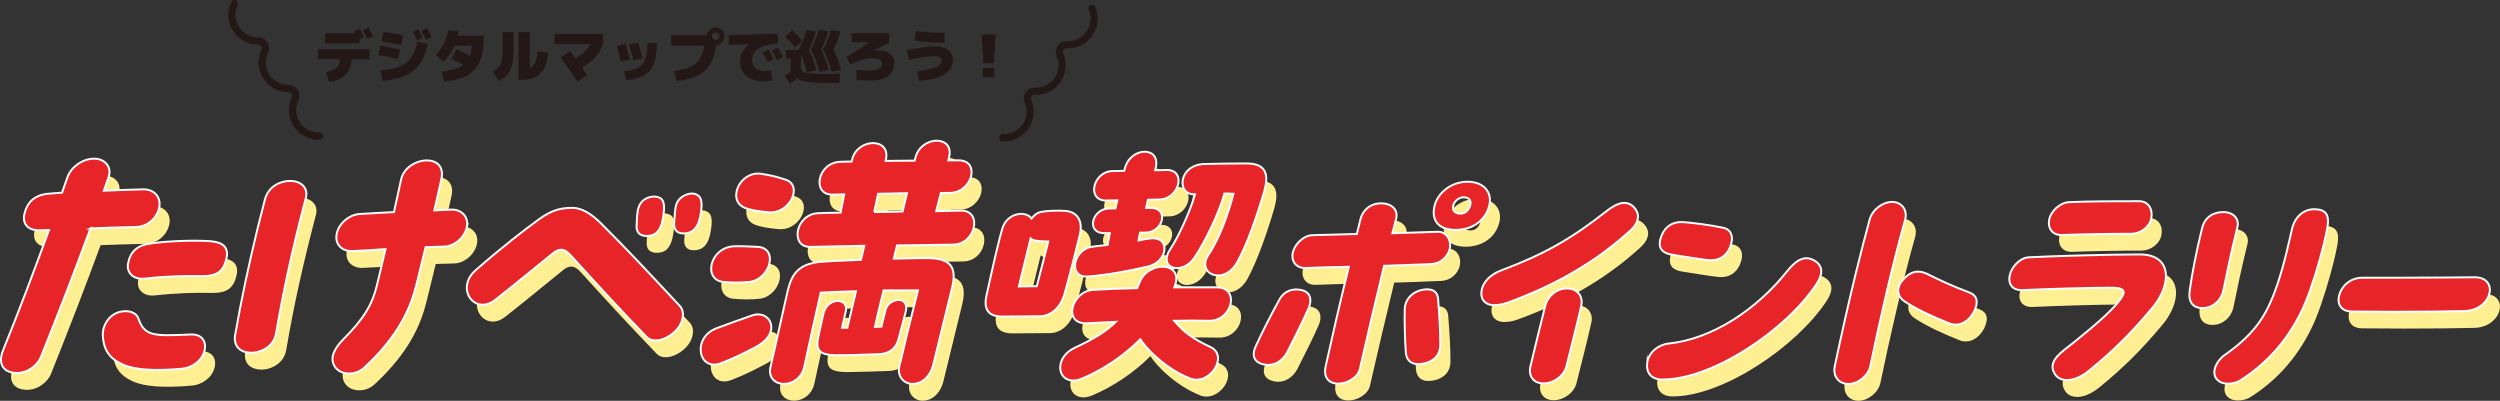 <?xml version="1.0" encoding="UTF-8"?>
<svg id="_レイヤー_2" data-name="レイヤー 2" xmlns="http://www.w3.org/2000/svg" viewBox="0 0 629.46 100.91">
  <rect x="0" y="0" width="629.46" height="100.91" fill="#333333" stroke="none"/>
  <defs>
    <style>
      .cls-1 {
        fill: #ffef93;
      }

      .cls-2 {
        fill: #231815;
      }

      .cls-3 {
        fill: #e72427;
        stroke: #fff;
        stroke-miterlimit: 10;
        stroke-width: .5px;
      }
    </style>
  </defs>
  <g id="_レイヤー_1-2" data-name="レイヤー 1">
    <g>
      <g>
        <path class="cls-1" d="M25.33,61.73c-3.98,10.82-7.98,21.14-12.51,32.46-.71,1.77-3.08,3.96-5.96,3.96-3.38,0-5.02-2.19-3.51-5.8,4.07-10.04,7.71-19.73,11.53-30.2-.63,0-1.28.07-1.92.07-3.36.21-4.9-1.56-4.24-4.24.66-2.69,2.39-4.6,5.85-4.95,1.14-.07,2.37-.21,3.59-.28l1.39-3.96c.89-2.48,3.8-4.6,6.68-4.6,2.6,0,4.58,1.98,3.64,4.67-.42,1.13-.76,2.26-1.18,3.39,3.48-.14,6.89-.28,10-.35,2.67,0,4.51,1.98,3.92,4.67s-3.06,4.74-5.75,4.81c-3.67.07-7.65.21-11.55.35ZM54.02,92.56c-.62,2.55-3.17,4.31-5.68,4.53-6.75.57-11.76.35-14.86-1.06-3.68-1.63-4.92-4.03-5.06-7.5-.06-2.05,1.23-4.74,3.92-5.66,2.58-.78,4.61.14,5.04,1.56,1.58,4.46,3.69,4.46,13.15,4.03,2.64-.14,4.12,1.56,3.5,4.1ZM40.3,65.55c5.1-.71,11.74-.85,15.4-.57,3.03.28,4.54,1.56,3.82,4.53-.76,3.11-2.46,4.31-6.24,4.24-4.2-.07-8.65,0-14.36.64-2.6.28-4.6-1.34-4.13-3.82.52-2.97,2.39-4.6,5.52-5.02Z"/>
        <path class="cls-1" d="M72.06,88.11c-.51,3.25-3.6,4.95-6.27,4.95-2.46,0-4.51-1.41-4.06-4.38,1.55-8.91,3.48-17.96,5.67-26.94.6-2.48,1.28-4.95,1.87-7.35.85-3.18,3.8-4.6,6.33-4.6s4.61,1.56,3.96,4.24c-3.25,12.45-5.57,22.77-7.49,34.09ZM120.05,61.59c-.62,2.55-3.11,4.67-5.66,4.74-1.56.07-3.11.07-4.68.14l-2.28,9.33c-1.44,5.87-4.43,12.94-13.15,21-1.09.99-2.47,1.48-3.81,1.48-1.48,0-2.82-.57-3.59-1.7-1.49-2.26-.04-4.74,2.12-6.93,5.22-5.23,7.26-8.7,8.45-13.58.61-2.48,1.4-5.73,2.16-9.12-2.87.21-5.73.42-8.35.5-2.62.07-4.44-1.7-3.94-4.31.5-2.62,3.08-4.81,5.73-5.02,3.22-.21,6.07-.35,8.7-.49l1.79-8.2c.67-3.04,3.85-4.81,6.52-4.81,2.39,0,4.35,1.48,3.62,4.74-.41,1.98-1.09,4.74-1.78,7.85l4.27-.21c2.62-.07,4.47,1.84,3.9,4.46l-.03.14Z"/>
        <path class="cls-1" d="M146.15,68.45c-1.77-1.98-3.17-1.41-4.4-.42-5.78,4.67-9.59,7.85-14.55,11.74-3.93,3.11-7.93-.35-6.98-4.24.28-1.13.9-2.26,2.15-3.32,6.62-5.8,12.43-10.25,15.84-12.73,3.42-2.48,5.63-2.9,8.52-2.9,2.18,0,4.72,1.41,7.47,4.24,7.4,7.43,10.9,11.24,19.43,20.37.85.85,1.03,2.12.72,3.39-.29,1.2-1.01,2.4-2.17,3.39-1.44,1.27-3.16,1.98-4.56,1.98-.92,0-1.69-.28-2.25-.85-8.07-8.42-10.79-11.39-19.22-20.65ZM162.83,60.95c.16-3.25.16-4.67,1.4-6.01.95-.99,3.09-1.7,4.62-.78.99.57,1.05,2.33.64,4.88-.38,2.4-1.23,4.17-3.22,4.53-2.06.35-3.57-.35-3.44-2.62ZM172.29,60.24c.3-3.25.17-4.74,1.47-6.01.65-.64,1.86-1.27,3.05-1.27.56,0,1.14.21,1.62.57.88.71.96,2.4.46,5.02-.41,2.26-1.34,4.03-3.32,4.38-2.42.42-3.47-.78-3.28-2.69Z"/>
        <path class="cls-1" d="M192.65,91.71c-2.58,1.34-4.68,2.48-8.49,3.96-5.76,2.26-7.52-6.36-1.23-8.77,2.25-.85,6.79-2.48,9.02-3.25,4.53-1.56,7.7,4.46.7,8.06ZM184.79,75.24c-2.69-.21-3.56-2.4-3.04-4.53.54-2.19,2.53-4.31,5.59-4.46,1.85-.07,4.06.07,5.87.14,5.5.21,3.25,8.27-2.02,8.84-2.09.21-4.41.21-6.4,0ZM194.19,48.01c2.59.35,4.49.92,6.18,1.48,4.42,1.49,1.04,8.7-4.33,8.2-2.34-.21-4.38-.5-5.98-1.13-4.55-1.84-1.31-9.33,4.13-8.56ZM247.69,61.66c-.5,2.05-2.36,4.17-5.24,4.17-1.41,0-7.35.14-14.05.21l-.81,3.32c3.18-.07,6.08-.14,8.26-.14,6.26,0,7.64,2.4,6.4,7.5l-4.7,19.23c-.85,3.46-3.18,4.95-5.22,4.95s-3.95-1.7-3.34-4.46c.97-4.24,2.8-11.74,4.67-19.09h-8.65c-.78,3.18-1.59,6.51-2.18,9.19l1.64-.07,1.02-4.17c.76-3.11,6.14-3.82,5.1.42-.5,2.05-1.66,6.22-1.89,7.14-.61,2.19-2.32,3.46-4.87,3.54-3.55.14-7.95.28-10.76.28-4.2-.07-5.26-1.2-4.47-4.74.23-.92,1.05-4.88,1.31-5.94,1.13-4.03,6.35-3.82,5.59-.42l-.95,4.17h1.34l2.18-9.19c-3.32.07-6.38.21-8.88.35-1.59,7.07-2.73,12.02-4.14,18.67-.64,2.9-3.02,4.31-5.13,4.31s-4-1.48-3.39-4.24c.86-3.54,3.18-14.14,4.35-19.23.95-3.89,2.52-6.86,8.53-7.28,2.65-.21,6.14-.35,9.9-.49l.86-3.54c-5.66.14-10.81.21-13.58.28-5.24.14-3.8-8.34,2.08-8.49,1.42-.07,3.25-.07,5.52-.14l.91-4.6c-1.05,0-1.99.07-2.9.07-5.31.14-3.94-8.06,1.95-8.27.91,0,1.85-.07,2.83-.07l.12-.5c1.33-5.45,9.74-5.59,8.51,0l-.09.35c2.46,0,4.94-.07,7.33-.07l.17-.71c.69-2.83,3.24-4.31,5.35-4.31s3.75,1.34,3.17,4.03l-.22.92h2.6c5.56,0,3.48,8.2-2.29,8.2h-2.18c-.4,1.63-.85,3.18-1.19,4.6l6.22-.14c2.83-.07,3.75,2.19,3.22,4.38ZM222.65,57.63c2.32,0,4.8-.07,7.14-.14l1.12-4.6c-2.41.07-4.87.07-7.28.14l-.98,4.6Z"/>
        <path class="cls-1" d="M274.39,63.5c-1.33,5.45-2.84,11.31-3.83,14.78-1,3.54-3.55,5.59-6.22,5.59-2.53,0-5.36.07-9.44.07-2.53,0-4.91-.92-4.01-5.16.78-3.47,1.76-8.06,2.76-12.16.42-1.7.81-3.32,1.23-4.74,1.13-4.03,5.87-4.74,7.39-2.62.63-.85,1.51-1.56,2.6-1.7,1.55-.28,4.31-.35,5.96-.21,2.48.21,4.58,1.98,3.56,6.15ZM266.48,65.05c-.14,0-2.66-.07-3.59-.28-.32-.14-.63-.28-.86-.5l-2.96,12.09,4.52-.07,2.89-11.24ZM302.22,99.56c-3.66-1.41-8.46-4.53-12.1-9.19l-.46-.71c-4.29,4.31-9.48,7.71-14.66,9.9-.86.35-1.6.5-2.23.5-4.15,0-4.76-5.87.4-8.27,4.69-2.19,7.9-4.1,10.31-6.51-2.43.14-4.76.21-7.19.35-6.35.35-3.99-8.13,1.57-8.42,3.71-.21,7.33-.35,11.01-.42l.54-1.34c2.16-5.66,11-5.3,9.02.5l-.23.64h10.76c5.89.07,3.83,8.49-1.99,8.42-3.01-.07-5.96-.07-8.79,0,2.63,3.04,4.73,4.53,9.21,6.65,4.53,2.19-.19,9.69-5.17,7.92ZM277.71,66.33l3.69-.42c.15-.92.4-1.91.58-2.97h-1.27c-4.87.07-3.28-6.15,1.1-6.22h1.55l.5-2.05c-.84,0-1.78.07-2.62.07-5.38.14-3.46-7.43,1.46-7.43.99,0,1.9,0,2.9-.07l.1-.42c.71-2.9,3.04-4.38,5.01-4.38s3.47,1.34,2.8,4.1l-.14.57c1.2,0,2.13-.07,2.83-.07,5.1-.14,3.37,7.21-1.67,7.43-.98,0-1.99.07-2.97.07-.17.71-.26,1.34-.43,2.05h1.2c4.57,0,3.16,6.08-1.31,6.22h-1.41c-.17.71-.35,1.41-.41,1.98.83-.21,1.78-.35,2.79-.5,5.4-.78,4.74,5.94-.53,7.07-4.55,1.06-10.16,2.12-14.81,2.47-5.42.57-3.92-7,1.06-7.5ZM321.03,51.69l-.17.71c-1.77,6.08-4.32,13.37-6.73,17.75-3.42,6.22-10.52,3.04-7.31-1.77,2.87-4.24,5.06-10.61,6.29-15.35-.76-.07-1.53-.07-2.3-.07l-.12.49c-1.2,4.31-4.67,11.6-7.43,15.7-3.08,4.53-9.4,2.76-5.97-2.33,1.99-2.97,4.88-9.33,6.15-13.65-4.83.21-4.22-7.5,2.43-7.64,3.46-.07,7.07-.14,10.45-.14,4.57,0,5.71,2.26,4.72,6.29Z"/>
      </g>
      <g>
        <path class="cls-3" d="M22.79,57.49c-3.98,10.82-7.98,21.14-12.51,32.46-.71,1.77-3.08,3.96-5.96,3.96-3.38,0-5.02-2.19-3.51-5.8,4.07-10.04,7.71-19.73,11.53-30.2-.63,0-1.28.07-1.92.07-3.36.21-4.9-1.56-4.24-4.24.66-2.69,2.39-4.6,5.85-4.95,1.14-.07,2.37-.21,3.59-.28l1.39-3.96c.89-2.48,3.8-4.6,6.68-4.6,2.6,0,4.58,1.98,3.64,4.67-.42,1.13-.76,2.26-1.18,3.4,3.48-.14,6.89-.28,10-.35,2.67,0,4.51,1.98,3.92,4.67-.59,2.69-3.06,4.74-5.75,4.81-3.67.07-7.65.21-11.55.35ZM51.48,88.32c-.62,2.55-3.17,4.31-5.68,4.53-6.75.57-11.76.35-14.86-1.06-3.68-1.63-4.92-4.03-5.06-7.5-.06-2.05,1.23-4.74,3.92-5.66,2.58-.78,4.61.14,5.04,1.56,1.58,4.46,3.69,4.46,13.15,4.03,2.64-.14,4.12,1.56,3.5,4.1ZM37.76,61.31c5.1-.71,11.74-.85,15.4-.56,3.03.28,4.54,1.56,3.82,4.53-.76,3.11-2.46,4.31-6.24,4.24-4.2-.07-8.65,0-14.36.64-2.6.28-4.6-1.34-4.13-3.82.52-2.97,2.39-4.6,5.52-5.02Z"/>
        <path class="cls-3" d="M69.52,83.87c-.51,3.25-3.6,4.95-6.27,4.95-2.46,0-4.51-1.41-4.06-4.38,1.55-8.91,3.48-17.96,5.67-26.94.6-2.48,1.28-4.95,1.87-7.35.85-3.18,3.8-4.6,6.33-4.6s4.61,1.56,3.96,4.24c-3.26,12.45-5.57,22.77-7.49,34.08ZM117.5,57.35c-.62,2.55-3.11,4.67-5.66,4.74-1.56.07-3.11.07-4.68.14l-2.28,9.33c-1.44,5.87-4.43,12.94-13.15,21-1.09.99-2.47,1.49-3.81,1.49-1.48,0-2.82-.57-3.59-1.7-1.49-2.26-.04-4.74,2.12-6.93,5.22-5.23,7.26-8.7,8.45-13.58.6-2.48,1.4-5.73,2.16-9.12-2.87.21-5.73.42-8.35.5s-4.44-1.7-3.94-4.31,3.08-4.81,5.73-5.02c3.22-.21,6.07-.35,8.7-.49l1.79-8.2c.67-3.04,3.85-4.81,6.52-4.81,2.39,0,4.35,1.49,3.62,4.74-.41,1.98-1.09,4.74-1.78,7.85l4.27-.21c2.62-.07,4.47,1.84,3.9,4.46l-.03.14Z"/>
        <path class="cls-3" d="M143.61,64.21c-1.77-1.98-3.17-1.41-4.4-.42-5.78,4.67-9.59,7.85-14.55,11.74-3.93,3.11-7.93-.35-6.98-4.24.28-1.13.9-2.26,2.15-3.32,6.62-5.8,12.43-10.25,15.84-12.73,3.42-2.47,5.63-2.9,8.52-2.9,2.18,0,4.72,1.41,7.47,4.24,7.4,7.43,10.9,11.24,19.43,20.37.85.85,1.03,2.12.72,3.4-.29,1.2-1.01,2.4-2.17,3.39-1.44,1.27-3.16,1.98-4.56,1.98-.92,0-1.69-.28-2.25-.85-8.07-8.42-10.79-11.39-19.22-20.65ZM160.29,56.71c.16-3.25.16-4.67,1.4-6.01.95-.99,3.09-1.7,4.62-.78.99.57,1.05,2.33.64,4.88-.38,2.4-1.23,4.17-3.22,4.53-2.06.35-3.57-.35-3.44-2.62ZM169.74,56.01c.3-3.25.17-4.74,1.47-6.01.65-.64,1.86-1.27,3.05-1.27.56,0,1.14.21,1.62.57.88.71.96,2.4.46,5.02-.41,2.26-1.34,4.03-3.32,4.38-2.42.42-3.47-.78-3.28-2.69Z"/>
        <path class="cls-3" d="M190.11,87.47c-2.58,1.34-4.68,2.47-8.49,3.96-5.76,2.26-7.52-6.36-1.23-8.77,2.25-.85,6.79-2.48,9.03-3.25,4.53-1.56,7.7,4.46.7,8.06ZM182.25,71c-2.69-.21-3.56-2.4-3.04-4.53.54-2.19,2.53-4.31,5.59-4.46,1.85-.07,4.06.07,5.87.14,5.5.21,3.25,8.27-2.02,8.84-2.09.21-4.41.21-6.4,0ZM191.65,43.77c2.59.35,4.49.92,6.18,1.48,4.42,1.48,1.04,8.7-4.33,8.2-2.34-.21-4.38-.5-5.98-1.13-4.54-1.84-1.3-9.33,4.13-8.56ZM245.15,57.42c-.5,2.05-2.36,4.17-5.24,4.17-1.41,0-7.35.14-14.05.21l-.81,3.32c3.18-.07,6.08-.14,8.26-.14,6.26,0,7.64,2.4,6.4,7.5l-4.7,19.24c-.85,3.46-3.18,4.95-5.22,4.95s-3.95-1.7-3.34-4.46c.97-4.24,2.8-11.74,4.67-19.09h-8.65c-.78,3.18-1.59,6.51-2.18,9.19l1.64-.07,1.02-4.17c.76-3.11,6.14-3.82,5.1.42-.5,2.05-1.66,6.22-1.89,7.14-.61,2.19-2.32,3.46-4.87,3.54-3.55.14-7.95.28-10.76.28-4.2-.07-5.26-1.2-4.47-4.74.22-.92,1.05-4.88,1.31-5.94,1.13-4.03,6.35-3.82,5.59-.42l-.95,4.17h1.34l2.18-9.19c-3.32.07-6.38.21-8.88.35-1.59,7.07-2.73,12.02-4.14,18.67-.64,2.9-3.02,4.31-5.13,4.31s-4-1.49-3.39-4.24c.86-3.54,3.18-14.14,4.35-19.23.95-3.89,2.52-6.86,8.53-7.28,2.65-.21,6.13-.35,9.9-.49l.86-3.54c-5.66.14-10.81.21-13.58.28-5.24.14-3.8-8.34,2.08-8.49,1.42-.07,3.25-.07,5.52-.14l.91-4.6c-1.05,0-1.99.07-2.9.07-5.31.14-3.94-8.06,1.95-8.27.91,0,1.85-.07,2.83-.07l.12-.5c1.33-5.44,9.74-5.59,8.51,0l-.09.35c2.46,0,4.94-.07,7.33-.07l.17-.71c.69-2.83,3.24-4.31,5.35-4.31s3.75,1.34,3.17,4.03l-.22.92h2.6c5.56,0,3.48,8.2-2.29,8.2h-2.18c-.4,1.63-.85,3.18-1.19,4.6l6.22-.14c2.83-.07,3.75,2.19,3.22,4.38ZM220.11,53.39c2.32,0,4.8-.07,7.14-.14l1.12-4.6c-2.41.07-4.87.07-7.28.14l-.98,4.6Z"/>
        <path class="cls-3" d="M271.85,59.26c-1.33,5.45-2.84,11.31-3.83,14.78-1,3.54-3.55,5.59-6.22,5.59-2.53,0-5.36.07-9.44.07-2.53,0-4.91-.92-4.01-5.16.78-3.46,1.76-8.06,2.76-12.16.42-1.7.81-3.32,1.23-4.74,1.13-4.03,5.87-4.74,7.39-2.62.63-.85,1.51-1.56,2.6-1.7,1.55-.28,4.31-.35,5.96-.21,2.48.21,4.58,1.98,3.56,6.15ZM263.94,60.81c-.14,0-2.66-.07-3.59-.28-.32-.14-.63-.28-.86-.49l-2.96,12.09,4.52-.07,2.89-11.24ZM299.68,95.32c-3.66-1.41-8.46-4.53-12.1-9.19l-.46-.71c-4.29,4.31-9.48,7.71-14.66,9.9-.86.35-1.6.5-2.23.5-4.15,0-4.75-5.87.41-8.27,4.69-2.19,7.9-4.1,10.31-6.51-2.43.14-4.76.21-7.19.35-6.35.35-3.99-8.13,1.56-8.42,3.71-.21,7.33-.35,11.01-.42l.54-1.34c2.16-5.66,11-5.3,9.02.5l-.23.64h10.76c5.89.07,3.83,8.49-1.99,8.42-3.01-.07-5.96-.07-8.79,0,2.63,3.04,4.73,4.53,9.21,6.65,4.53,2.19-.19,9.69-5.17,7.92ZM275.17,62.09l3.69-.42c.15-.92.4-1.91.59-2.97h-1.27c-4.87.07-3.28-6.15,1.1-6.22h1.55l.5-2.05c-.84,0-1.78.07-2.62.07-5.38.14-3.46-7.43,1.46-7.43.99,0,1.9,0,2.9-.07l.1-.42c.71-2.9,3.04-4.38,5.01-4.38s3.47,1.34,2.8,4.1l-.14.57c1.2,0,2.13-.07,2.83-.07,5.1-.14,3.37,7.21-1.68,7.43-.98,0-1.99.07-2.97.07-.17.71-.26,1.34-.43,2.05h1.2c4.57,0,3.16,6.08-1.31,6.22h-1.41c-.17.71-.35,1.41-.41,1.98.83-.21,1.78-.35,2.79-.49,5.4-.78,4.74,5.94-.53,7.07-4.55,1.06-10.16,2.12-14.81,2.47-5.42.57-3.92-7,1.06-7.5ZM318.49,47.45l-.17.71c-1.77,6.08-4.32,13.37-6.73,17.75-3.42,6.22-10.52,3.04-7.31-1.77,2.87-4.24,5.06-10.61,6.29-15.35-.76-.07-1.53-.07-2.3-.07l-.12.49c-1.2,4.31-4.66,11.6-7.43,15.7-3.08,4.53-9.4,2.76-5.97-2.33,1.99-2.97,4.88-9.33,6.15-13.65-4.83.21-4.22-7.5,2.43-7.64,3.46-.07,7.07-.14,10.45-.14,4.57,0,5.71,2.26,4.72,6.29Z"/>
      </g>
    </g>
    <g>
      <g>
        <path class="cls-1" d="M331.96,82c-1.11,2.57-3.65,7.71-5.26,10.83-1.25,2.39-3.44,3.61-5.66,3.24-2.45-.43-3.14-1.84-2.72-3.55.09-.37.23-.67.38-1.04,1.48-3.3,3.59-7.46,6.01-11.87,1.3-2.33,3.61-2.81,5.62-2.33,2.18.55,2.63,2.45,1.65,4.71ZM344.94,97.11c-.48,2.2-3.23,3.73-5.42,3.73-2.8,0-3.71-2.02-3.23-4.22,1.66-7.53,3.62-16.03,5.86-25.21-3.67.06-7.35.18-10.97.31-2.21.06-3.61-1.65-3.13-3.85.48-2.2,2.71-4.34,4.91-4.41,3.74-.12,7.47-.18,11.21-.31l.9-3.67c.54-2.2,2.39-4.04,5.19-4.04s4.39,1.71,3.79,3.92c-.3,1.22-.64,2.39-.94,3.61l11.41-.37c2.21-.06,3.51,2.08,3.03,4.28-.48,2.2-2.51,3.79-4.72,3.85-3.94.18-7.86.31-11.79.43-2.11,8.63-4.11,17.32-6.1,25.94ZM365.2,91.18c-.04,2.14-1.31,4.1-4.48,4.65-2.42.43-4.06-.55-4.21-2.94-.23-3.06-.35-8.26-.27-10.83.05-2.2,1.63-4.16,4.09-4.77,2.26-.55,4.15-.06,4.31,2.26.34,4.34.58,8.32.56,11.63ZM368.77,62.11c-4.29-.12-5.87-2.63-5.03-6.06.79-3.24,4.16-6.06,8.3-6.06s6.28,2.69,5.47,6c-.99,4.04-4.63,6.24-8.74,6.12ZM371.32,53.91c-1.37-.12-2.6.92-2.88,2.08-.27,1.1.21,1.9,1.57,2.02,1.37.12,2.25-.73,2.66-1.9.39-1.1.02-2.08-1.35-2.2Z"/>
        <path class="cls-1" d="M378.81,81.08c-2.62,0-3.69-1.84-3.15-4.04.48-1.96,2.25-3.73,4.86-4.71,10.92-4.1,17.64-7.95,26.61-14.99,1.73-1.35,3.17-2.02,4.45-2.02.85,0,1.67.37,2.3,1.04.92.98,1.27,2.02.99,3.18-.22.92-.81,1.84-1.83,2.75-9.25,8.44-19.69,14.07-30.78,18.11-1.34.49-2.48.67-3.45.67ZM387.89,96.44c.97-4.22,2.68-10.95,3.71-15.17.61-2.51,2.9-4.41,5.46-4.41s4.16,1.9,3.62,4.34c-.9,4.16-2.71,11.07-3.73,15.23-.61,2.51-3.31,4.34-5.75,4.34s-3.9-1.71-3.32-4.34Z"/>
        <path class="cls-1" d="M417.27,95.77c.26-2.81,2.93-4.77,5.37-5.02,11.12-1.16,22.25-8.63,29.89-18.23,2.54-3.18,4.79-4.16,7.28-2.39,1.08.8,1.54,1.9,1.2,3.3-.18.73-.56,1.53-1.13,2.39-7.64,11.56-26.13,23.99-38.73,23.99-3.04,0-4.1-1.9-3.88-4.04ZM423.83,68.42c-2.54-.31-3.83-1.53-3.26-3.85.66-2.69,2.54-4.41,5.21-4.41,2.01,0,7.66.8,10.55,1.41,2.27.43,2.84,2.57,1.74,5.08-.95,2.14-2.85,3.43-5.68,3.06-3.01-.37-6.8-1.04-8.57-1.29Z"/>
        <path class="cls-1" d="M464.51,96.44c1.55-7.34,3.34-15.42,5.27-23.31,1.14-4.65,2.32-9.24,3.5-13.58.67-2.51,3.28-4.47,5.66-4.47s3.95,2.02,3.29,4.47c-3.28,11.69-6.35,25.21-8.78,36.89-.52,2.39-3.1,4.47-5.53,4.47s-3.95-2.02-3.41-4.47ZM482.12,80.16c-1.79-1.16-2.25-3.24-.68-5.2,1.3-1.59,2.64-2.33,3.98-2.33.85,0,1.77.25,2.68.73,2.55,1.29,6.2,3,10.17,4.47,1.34.49,2.33,1.41,1.85,3.37-.1.43-.29.92-.54,1.47-.84,1.71-2.57,3.3-4.58,3.3-.55,0-1.08-.06-1.63-.31-4.33-1.71-8.26-3.55-11.25-5.51Z"/>
        <path class="cls-1" d="M522.22,92.4c3.53-2.75,10.27-8.14,13.16-11.5,1.01-1.16,1.67-2.08,1.83-2.75.25-1.04-.68-1.47-3.11-1.47-5.36,0-16.08.31-22.3.61-2.4.12-3.79-1.41-3.2-3.85.49-2.02,2.51-4.28,4.73-4.41,5.61-.31,20.81-.73,27.99-.73,5.66,0,7.29,3.55,6.31,7.53-.49,2.02-1.61,4.1-3.16,5.94-5.42,6.49-10.05,11.01-15.76,15.66-2.14,1.77-4.14,2.51-5.66,2.51s-2.59-.61-3.19-1.65c-1.09-1.77-.5-3.67,2.35-5.87ZM518.48,59.67c.36-2.2,2.72-4.41,5-4.53,5.42-.24,12.23-.24,17.65-.24,2.43,0,3.55,2.14,3.06,4.41-.48,2.2-2.81,3.79-5,3.79-5.42,0-12.14.12-17.54.31-2.21.06-3.52-1.53-3.16-3.73Z"/>
        <path class="cls-1" d="M553.86,77.47c.61-4.22,1.5-9.12,3.13-15.79.7-2.88,3.01-4.1,5.49-4.04,2.42.06,3.9,1.71,3.41,3.73-1.66,6.79-2.66,11.62-3.51,15.85-.54,2.69-2.69,4.53-5.14,4.59-2.51.06-3.78-1.47-3.38-4.34ZM563.54,100.84c-1.28,0-2.39-.43-3.02-1.35-1.07-1.59-.11-4.28,2.24-5.94,6.61-4.65,9.7-8.81,12.02-14.56,1.73-4.34,3.02-8.87,4.86-17.13.66-2.94,2.85-4.96,5.53-4.96,3.04,0,3.92,1.41,3.37,4.65-.24,1.22-.52,2.63-.9,4.16-1.15,4.71-2.92,10.46-4.46,14.26-2.91,7.16-8,14.56-16.44,19.95-.94.61-2.11.92-3.21.92Z"/>
        <path class="cls-1" d="M591.49,78.63c.54-2.2,2.67-4.47,5.84-4.47,5.23,0,14.54,0,21.25-.06l7.01-.06c3.1,0,4.25,2.02,3.74,4.1-.52,2.14-2.75,4.28-6.19,4.41-4.41.12-11.3.18-17.88.18-3.83,0-7.47-.06-10.45-.06s-3.83-2.02-3.33-4.04Z"/>
      </g>
      <g>
        <path class="cls-3" d="M329.42,77.76c-1.11,2.57-3.65,7.71-5.26,10.83-1.25,2.39-3.44,3.61-5.66,3.24-2.45-.43-3.14-1.84-2.72-3.55.09-.37.23-.67.38-1.04,1.48-3.3,3.59-7.46,6.01-11.87,1.3-2.32,3.61-2.81,5.62-2.32,2.18.55,2.63,2.45,1.65,4.71ZM342.4,92.87c-.48,2.2-3.22,3.73-5.42,3.73-2.8,0-3.71-2.02-3.23-4.22,1.66-7.53,3.61-16.03,5.86-25.21-3.67.06-7.35.18-10.97.31-2.21.06-3.61-1.65-3.13-3.85.48-2.2,2.71-4.34,4.91-4.41,3.74-.12,7.47-.18,11.21-.31l.9-3.67c.54-2.2,2.39-4.04,5.19-4.04s4.39,1.71,3.79,3.92c-.3,1.22-.64,2.39-.94,3.61l11.41-.37c2.21-.06,3.51,2.08,3.03,4.28s-2.51,3.79-4.72,3.85c-3.94.18-7.86.31-11.79.43-2.11,8.63-4.11,17.32-6.1,25.94ZM362.65,86.94c-.04,2.14-1.31,4.1-4.48,4.65-2.42.43-4.06-.55-4.21-2.94-.23-3.06-.35-8.26-.27-10.83.05-2.2,1.63-4.16,4.09-4.77,2.26-.55,4.15-.06,4.31,2.26.34,4.34.58,8.32.56,11.63ZM366.23,57.88c-4.29-.12-5.87-2.63-5.03-6.06.79-3.24,4.16-6.06,8.3-6.06s6.28,2.69,5.47,6c-.99,4.04-4.63,6.24-8.74,6.12ZM368.78,49.68c-1.37-.12-2.6.92-2.88,2.08-.27,1.1.21,1.9,1.58,2.02,1.37.12,2.25-.73,2.65-1.9.39-1.1.02-2.08-1.35-2.2Z"/>
        <path class="cls-3" d="M376.26,76.84c-2.62,0-3.69-1.84-3.15-4.04.48-1.96,2.25-3.73,4.86-4.71,10.92-4.1,17.64-7.95,26.61-14.99,1.73-1.35,3.17-2.02,4.45-2.02.85,0,1.67.37,2.3,1.04.92.98,1.27,2.02.99,3.18-.22.92-.81,1.84-1.83,2.75-9.25,8.44-19.69,14.07-30.78,18.11-1.34.49-2.48.67-3.45.67ZM385.35,92.2c.97-4.22,2.68-10.95,3.71-15.17.61-2.51,2.9-4.41,5.46-4.41s4.16,1.9,3.62,4.34c-.9,4.16-2.71,11.07-3.73,15.24-.61,2.51-3.31,4.34-5.75,4.34s-3.9-1.71-3.32-4.34Z"/>
        <path class="cls-3" d="M414.72,91.53c.26-2.81,2.93-4.77,5.37-5.02,11.12-1.16,22.25-8.63,29.89-18.23,2.54-3.18,4.79-4.16,7.28-2.39,1.08.8,1.54,1.9,1.2,3.3-.18.73-.56,1.53-1.13,2.39-7.64,11.56-26.13,23.98-38.73,23.98-3.04,0-4.1-1.9-3.88-4.04ZM421.29,64.18c-2.54-.31-3.83-1.53-3.26-3.85.66-2.69,2.54-4.41,5.21-4.41,2.01,0,7.66.8,10.55,1.41,2.27.43,2.84,2.57,1.74,5.08-.95,2.14-2.85,3.43-5.68,3.06-3.01-.37-6.8-1.04-8.57-1.28Z"/>
        <path class="cls-3" d="M461.97,92.2c1.55-7.34,3.34-15.42,5.27-23.31,1.14-4.65,2.32-9.24,3.5-13.58.67-2.51,3.28-4.47,5.66-4.47s3.95,2.02,3.29,4.47c-3.28,11.69-6.35,25.21-8.78,36.9-.52,2.39-3.1,4.47-5.53,4.47s-3.95-2.02-3.41-4.47ZM479.58,75.93c-1.79-1.16-2.25-3.24-.68-5.2,1.3-1.59,2.64-2.33,3.98-2.33.85,0,1.77.24,2.68.73,2.55,1.28,6.2,3,10.17,4.47,1.34.49,2.33,1.41,1.85,3.37-.1.43-.29.92-.54,1.47-.84,1.71-2.57,3.3-4.58,3.3-.55,0-1.08-.06-1.63-.31-4.33-1.71-8.26-3.55-11.25-5.51Z"/>
        <path class="cls-3" d="M519.67,88.16c3.53-2.75,10.27-8.14,13.16-11.5,1.01-1.16,1.67-2.08,1.83-2.75.25-1.04-.68-1.47-3.11-1.47-5.36,0-16.08.31-22.3.61-2.4.12-3.79-1.41-3.2-3.85.49-2.02,2.51-4.28,4.73-4.41,5.61-.31,20.81-.73,27.99-.73,5.66,0,7.29,3.55,6.31,7.53-.49,2.02-1.61,4.1-3.16,5.94-5.42,6.49-10.06,11.01-15.76,15.66-2.14,1.77-4.14,2.51-5.66,2.51s-2.59-.61-3.19-1.65c-1.09-1.77-.5-3.67,2.35-5.87ZM515.93,55.43c.36-2.2,2.72-4.41,5-4.53,5.42-.24,12.23-.24,17.65-.24,2.43,0,3.55,2.14,3.06,4.41-.48,2.2-2.81,3.79-5,3.79-5.42,0-12.14.12-17.54.31-2.21.06-3.52-1.53-3.16-3.73Z"/>
        <path class="cls-3" d="M551.32,73.23c.61-4.22,1.5-9.12,3.13-15.79.7-2.88,3.01-4.1,5.49-4.04,2.42.06,3.9,1.71,3.41,3.73-1.66,6.79-2.66,11.62-3.51,15.85-.54,2.69-2.69,4.53-5.14,4.59-2.51.06-3.78-1.47-3.38-4.34ZM561,96.61c-1.28,0-2.39-.43-3.02-1.35-1.07-1.59-.11-4.28,2.24-5.93,6.61-4.65,9.7-8.81,12.02-14.56,1.73-4.34,3.02-8.87,4.86-17.13.66-2.94,2.85-4.96,5.53-4.96,3.04,0,3.92,1.41,3.37,4.65-.24,1.22-.52,2.63-.9,4.16-1.15,4.71-2.92,10.46-4.46,14.26-2.91,7.16-8,14.56-16.44,19.95-.94.61-2.11.92-3.21.92Z"/>
        <path class="cls-3" d="M588.95,74.4c.54-2.2,2.67-4.47,5.84-4.47,5.23,0,14.54,0,21.25-.06l7.01-.06c3.1,0,4.25,2.02,3.74,4.1-.52,2.14-2.75,4.28-6.19,4.41-4.41.12-11.3.18-17.88.18-3.83,0-7.47-.06-10.45-.06s-3.83-2.02-3.33-4.04Z"/>
      </g>
    </g>
    <g>
      <path class="cls-2" d="M93.06,12.39v2.51h-4.57c0,3.19-1.87,5.11-5.6,5.75l-.81-2.51c1.26-.24,2.15-.6,2.68-1.1.53-.5.79-1.21.79-2.15h-5.46v-2.51h12.97ZM81.86,10.91v-2.51h7.62c-.14-.26-.24-.44-.31-.56l1.39-.69c.4.76.78,1.48,1.12,2.17l-1.12.53v1.06h-8.7ZM93.95,9.14l-1.42.68c-.53-1.02-.91-1.75-1.15-2.18l1.42-.71c.45.83.84,1.56,1.15,2.21Z"/>
      <path class="cls-2" d="M95.27,13.86l.52-2.36c1.41.23,3.05.55,4.94.96l-.52,2.36c-1.89-.41-3.53-.73-4.94-.96ZM107.7,10.97c-.61,3.11-1.78,5.37-3.52,6.78-1.73,1.42-4.36,2.28-7.88,2.6l-.44-2.65c1.52-.13,2.79-.34,3.81-.63,1.02-.29,1.89-.72,2.62-1.29.73-.56,1.31-1.26,1.73-2.09.42-.83.76-1.88,1.02-3.15l2.65.44ZM101.02,11.36c-1.78-.37-3.45-.69-5.01-.96l.52-2.43c1.56.27,3.23.58,5.01.96l-.52,2.43ZM106.42,9.47l-1.39.66c-.31-.65-.69-1.36-1.12-2.14l1.39-.69c.4.76.78,1.48,1.12,2.17ZM108.69,9.29l-1.42.68c-.53-1.02-.91-1.75-1.15-2.18l1.42-.71c.45.83.84,1.56,1.15,2.21Z"/>
      <path class="cls-2" d="M113.63,14.82l1.33-2.43c1.51.71,2.63,1.24,3.35,1.61.24-.65.4-1.48.49-2.49h-4.28c-.65,1.46-1.61,2.82-2.88,4.05l-1.92-1.7c.83-.84,1.51-1.81,2.06-2.92s.89-2.2,1.03-3.27l2.65.15c-.05.41-.11.81-.18,1.18h6.52v.74c0,2.42-.35,4.38-1.06,5.9s-1.79,2.66-3.24,3.43-3.36,1.25-5.73,1.44l-.44-2.51c2.53-.27,4.32-.83,5.38-1.68-1.17-.59-2.2-1.09-3.1-1.49Z"/>
      <path class="cls-2" d="M124.03,17.99c.49-.26.87-.49,1.13-.69.26-.21.5-.45.71-.74.21-.28.36-.67.44-1.16.08-.49.14-1.04.18-1.65.04-.61.06-1.46.06-2.54v-3.1h2.8v3.1c0,2.05-.11,3.65-.34,4.79-.23,1.14-.6,2.02-1.11,2.65-.52.63-1.29,1.19-2.31,1.7l-1.55-2.36ZM135.38,12.9l2.65.37c-.22,2.46-.88,4.21-1.99,5.27-1.11,1.06-2.81,1.58-5.09,1.58h-.44v-12.02h2.88v9.04c.61-.25,1.06-.69,1.35-1.33.29-.64.5-1.61.64-2.92Z"/>
      <path class="cls-2" d="M139.65,11.13v-2.58h12.16v2.58c-.48,1.28-1.13,2.38-1.95,3.3-.82.92-1.91,1.78-3.29,2.57.65.93,1.09,1.58,1.33,1.95l-2.51,1.55c-1.35-1.99-2.77-4-4.28-6.05l2.43-1.62c.62.83,1.07,1.43,1.34,1.81,1.8-.99,3.06-2.16,3.79-3.51h-9.04Z"/>
      <path class="cls-2" d="M155.31,11.56l2.2-.53c.38,1.35.74,2.66,1.06,3.95l-2.26.53c-.33-1.4-.67-2.71-1-3.95ZM165.4,10.91c0,2.15-.27,3.88-.8,5.17s-1.35,2.26-2.46,2.89c-1.11.63-2.62,1.03-4.53,1.2l-.47-2.21c1.53-.16,2.71-.47,3.53-.94.82-.47,1.42-1.19,1.78-2.16.37-.97.55-2.33.55-4.07l2.39.12ZM158.44,11.21l2.26-.53c.36,1.29.72,2.62,1.06,4.01l-2.26.53c-.41-1.63-.77-2.97-1.06-4.01Z"/>
      <path class="cls-2" d="M177.28,11.5h-8.29v-2.65h9.01c.08-.54.32-1,.74-1.36s.9-.55,1.46-.55c.61,0,1.13.22,1.56.65.43.43.65.95.65,1.56s-.21,1.11-.63,1.54c-.42.43-.93.65-1.53.67-.29,2.87-1.25,5.03-2.87,6.47-1.62,1.44-3.97,2.28-7.06,2.53l-.52-2.58c2.42-.2,4.2-.77,5.36-1.72,1.15-.95,1.86-2.46,2.12-4.55ZM180.88,9.82c.19-.19.28-.41.28-.68s-.09-.49-.28-.68-.41-.28-.68-.28-.49.09-.68.28c-.19.19-.28.41-.28.68s.09.49.28.68.41.28.68.28.49-.09.68-.28Z"/>
      <path class="cls-2" d="M188.53,11.22v-.03c-1.71.06-3.39.09-5.04.09v-2.51c4.02,0,8.12-.1,12.31-.29l.07,2.51c-2.16.12-3.79.54-4.89,1.26-1.1.72-1.64,1.65-1.64,2.79,0,.89.29,1.6.85,2.11.57.51,1.32.77,2.24.77.45,0,1.04-.06,1.75-.19l.31,2.55c-.74.15-1.47.22-2.21.22-1.81,0-3.26-.46-4.34-1.39-1.09-.93-1.63-2.18-1.63-3.77,0-.74.2-1.48.6-2.22s.94-1.37,1.61-1.89ZM194.77,14.85l-1.52.72c-.38-.78-.8-1.56-1.25-2.34l1.52-.77c.45.84.87,1.63,1.25,2.39ZM197.16,14.38l-1.55.74c-.44-.85-.87-1.65-1.28-2.39l1.55-.78c.35.64.78,1.45,1.28,2.43Z"/>
      <path class="cls-2" d="M203.64,12.54c.9,1.82,1.54,3.54,1.92,5.16l-2.36.52c-.43-1.75-.95-3.26-1.55-4.53v3.79c.21.33.47.57.78.71s.88.24,1.69.3c.81.06,2.1.1,3.87.1h3.54l-.15,2.29h-3.32c-2.08,0-3.68-.09-4.8-.26s-1.95-.47-2.51-.91c-.51.42-1.15.88-1.9,1.39l-1.25-2.06c.48-.29.97-.62,1.47-.97v-3.3h-1.18v-2.21h3.17c.79-1.43,1.45-3.1,1.99-5.01l2.36.37c-.45,1.68-1.04,3.23-1.77,4.64ZM201.95,10.32l-1.7,1.62c-.71-.88-1.54-1.79-2.51-2.73l1.77-1.62c.94.92,1.75,1.83,2.43,2.73ZM206.74,12.46c.88,1.76,1.51,3.46,1.92,5.09l-2.36.52c-.54-2.12-1.25-3.99-2.14-5.6.82-1.47,1.48-3.12,1.99-4.94l2.36.37c-.44,1.59-1.03,3.12-1.77,4.57ZM209.84,12.46c.88,1.76,1.51,3.46,1.92,5.09l-2.36.52c-.54-2.12-1.25-3.99-2.14-5.6.82-1.47,1.48-3.12,1.99-4.94l2.36.37c-.44,1.59-1.03,3.12-1.77,4.57Z"/>
      <path class="cls-2" d="M225.17,15.85c0,1.41-.51,2.49-1.52,3.27-1.01.77-2.5,1.16-4.45,1.16-1.08,0-2.26-.05-3.54-.15l-.07-2.51c1.15.1,2.28.15,3.39.15,2.06,0,3.1-.56,3.1-1.7,0-.47-.19-.82-.58-1.05-.38-.23-1.03-.35-1.93-.35-.78,0-1.57.12-2.39.35s-1.84.63-3.07,1.2l-.96-1.92,5.82-3.67h0s-4.57-.01-4.57-.01v-2.29h9.44v2.43l-3.98,1.99h0c.39-.04.74-.07,1.03-.07,1.42,0,2.48.28,3.2.83.72.56,1.08,1.33,1.08,2.34Z"/>
      <path class="cls-2" d="M231.36,20.35l-.37-2.43c2.19-.24,3.76-.58,4.7-1.03s1.42-1.02,1.42-1.7c0-.34-.16-.6-.47-.77s-.84-.26-1.59-.26c-1.34,0-3.4.32-6.19.96l-.59-2.43c1.12-.29,2.34-.54,3.65-.74,1.31-.2,2.41-.29,3.28-.29,1.53,0,2.7.3,3.51.9.81.6,1.21,1.43,1.21,2.49,0,3.15-2.85,4.91-8.55,5.31ZM230.33,10.25l.29-2.43c2.38.29,4.79.44,7.22.44v2.51c-2.09,0-4.6-.17-7.52-.52Z"/>
      <path class="cls-2" d="M247.14,8.7h3.54l-.44,7.22h-2.65l-.44-7.22ZM247.43,19.47v-2.36h2.95v2.36h-2.95Z"/>
      <path class="cls-2" d="M80.23,35.2c-2.54,0-4.94-1.31-6.31-3.46-1.39-2.19-1.56-4.9-.43-7.25.13-.27.1-.6-.06-.87-.17-.27-.47-.42-.76-.42-2.64.03-4.99-1.26-6.38-3.46-1.39-2.19-1.55-4.9-.43-7.25.13-.27.11-.6-.06-.87-.17-.27-.44-.44-.76-.42-2.59.05-4.99-1.26-6.38-3.46-1.4-2.19-1.56-4.9-.43-7.25.21-.45.75-.63,1.2-.42.45.21.63.75.42,1.2-.86,1.78-.74,3.84.32,5.51,1.06,1.67,2.88,2.63,4.85,2.63.89-.01,1.79.47,2.29,1.25.5.78.56,1.78.17,2.6-.86,1.78-.73,3.84.33,5.51,1.06,1.67,2.86,2.64,4.85,2.63.89-.02,1.78.46,2.29,1.25.5.78.56,1.78.17,2.6-.86,1.78-.73,3.84.33,5.51,1.09,1.7,3.01,2.72,5.04,2.62.51-.01.91.36.93.86.02.49-.36.91-.86.93-.1,0-.21,0-.31,0Z"/>
      <path class="cls-2" d="M252.79,35.57c-.12,0-.24,0-.36,0-.49-.02-.88-.44-.85-.94.02-.49.42-.89.94-.85,1.98.08,3.83-.82,4.95-2.45,1.12-1.63,1.32-3.68.52-5.49-.36-.84-.26-1.83.26-2.6.53-.76,1.43-1.2,2.33-1.17,1.99.09,3.83-.82,4.95-2.45,1.12-1.63,1.32-3.68.52-5.49-.37-.84-.26-1.83.26-2.6s1.41-1.22,2.33-1.17c1.96.08,3.83-.82,4.95-2.45,1.12-1.63,1.32-3.68.52-5.49-.2-.45,0-.98.46-1.18.45-.2.98,0,1.18.46,1.04,2.39.78,5.09-.69,7.23-1.47,2.14-3.9,3.34-6.5,3.22-.32,0-.59.14-.77.4-.18.26-.21.59-.09.86,1.04,2.39.78,5.09-.69,7.23-1.47,2.14-3.9,3.34-6.5,3.22-.33-.02-.59.14-.77.4-.18.26-.21.59-.1.86,1.04,2.38.78,5.09-.69,7.23-1.4,2.04-3.68,3.23-6.15,3.23Z"/>
    </g>
  </g>
</svg>